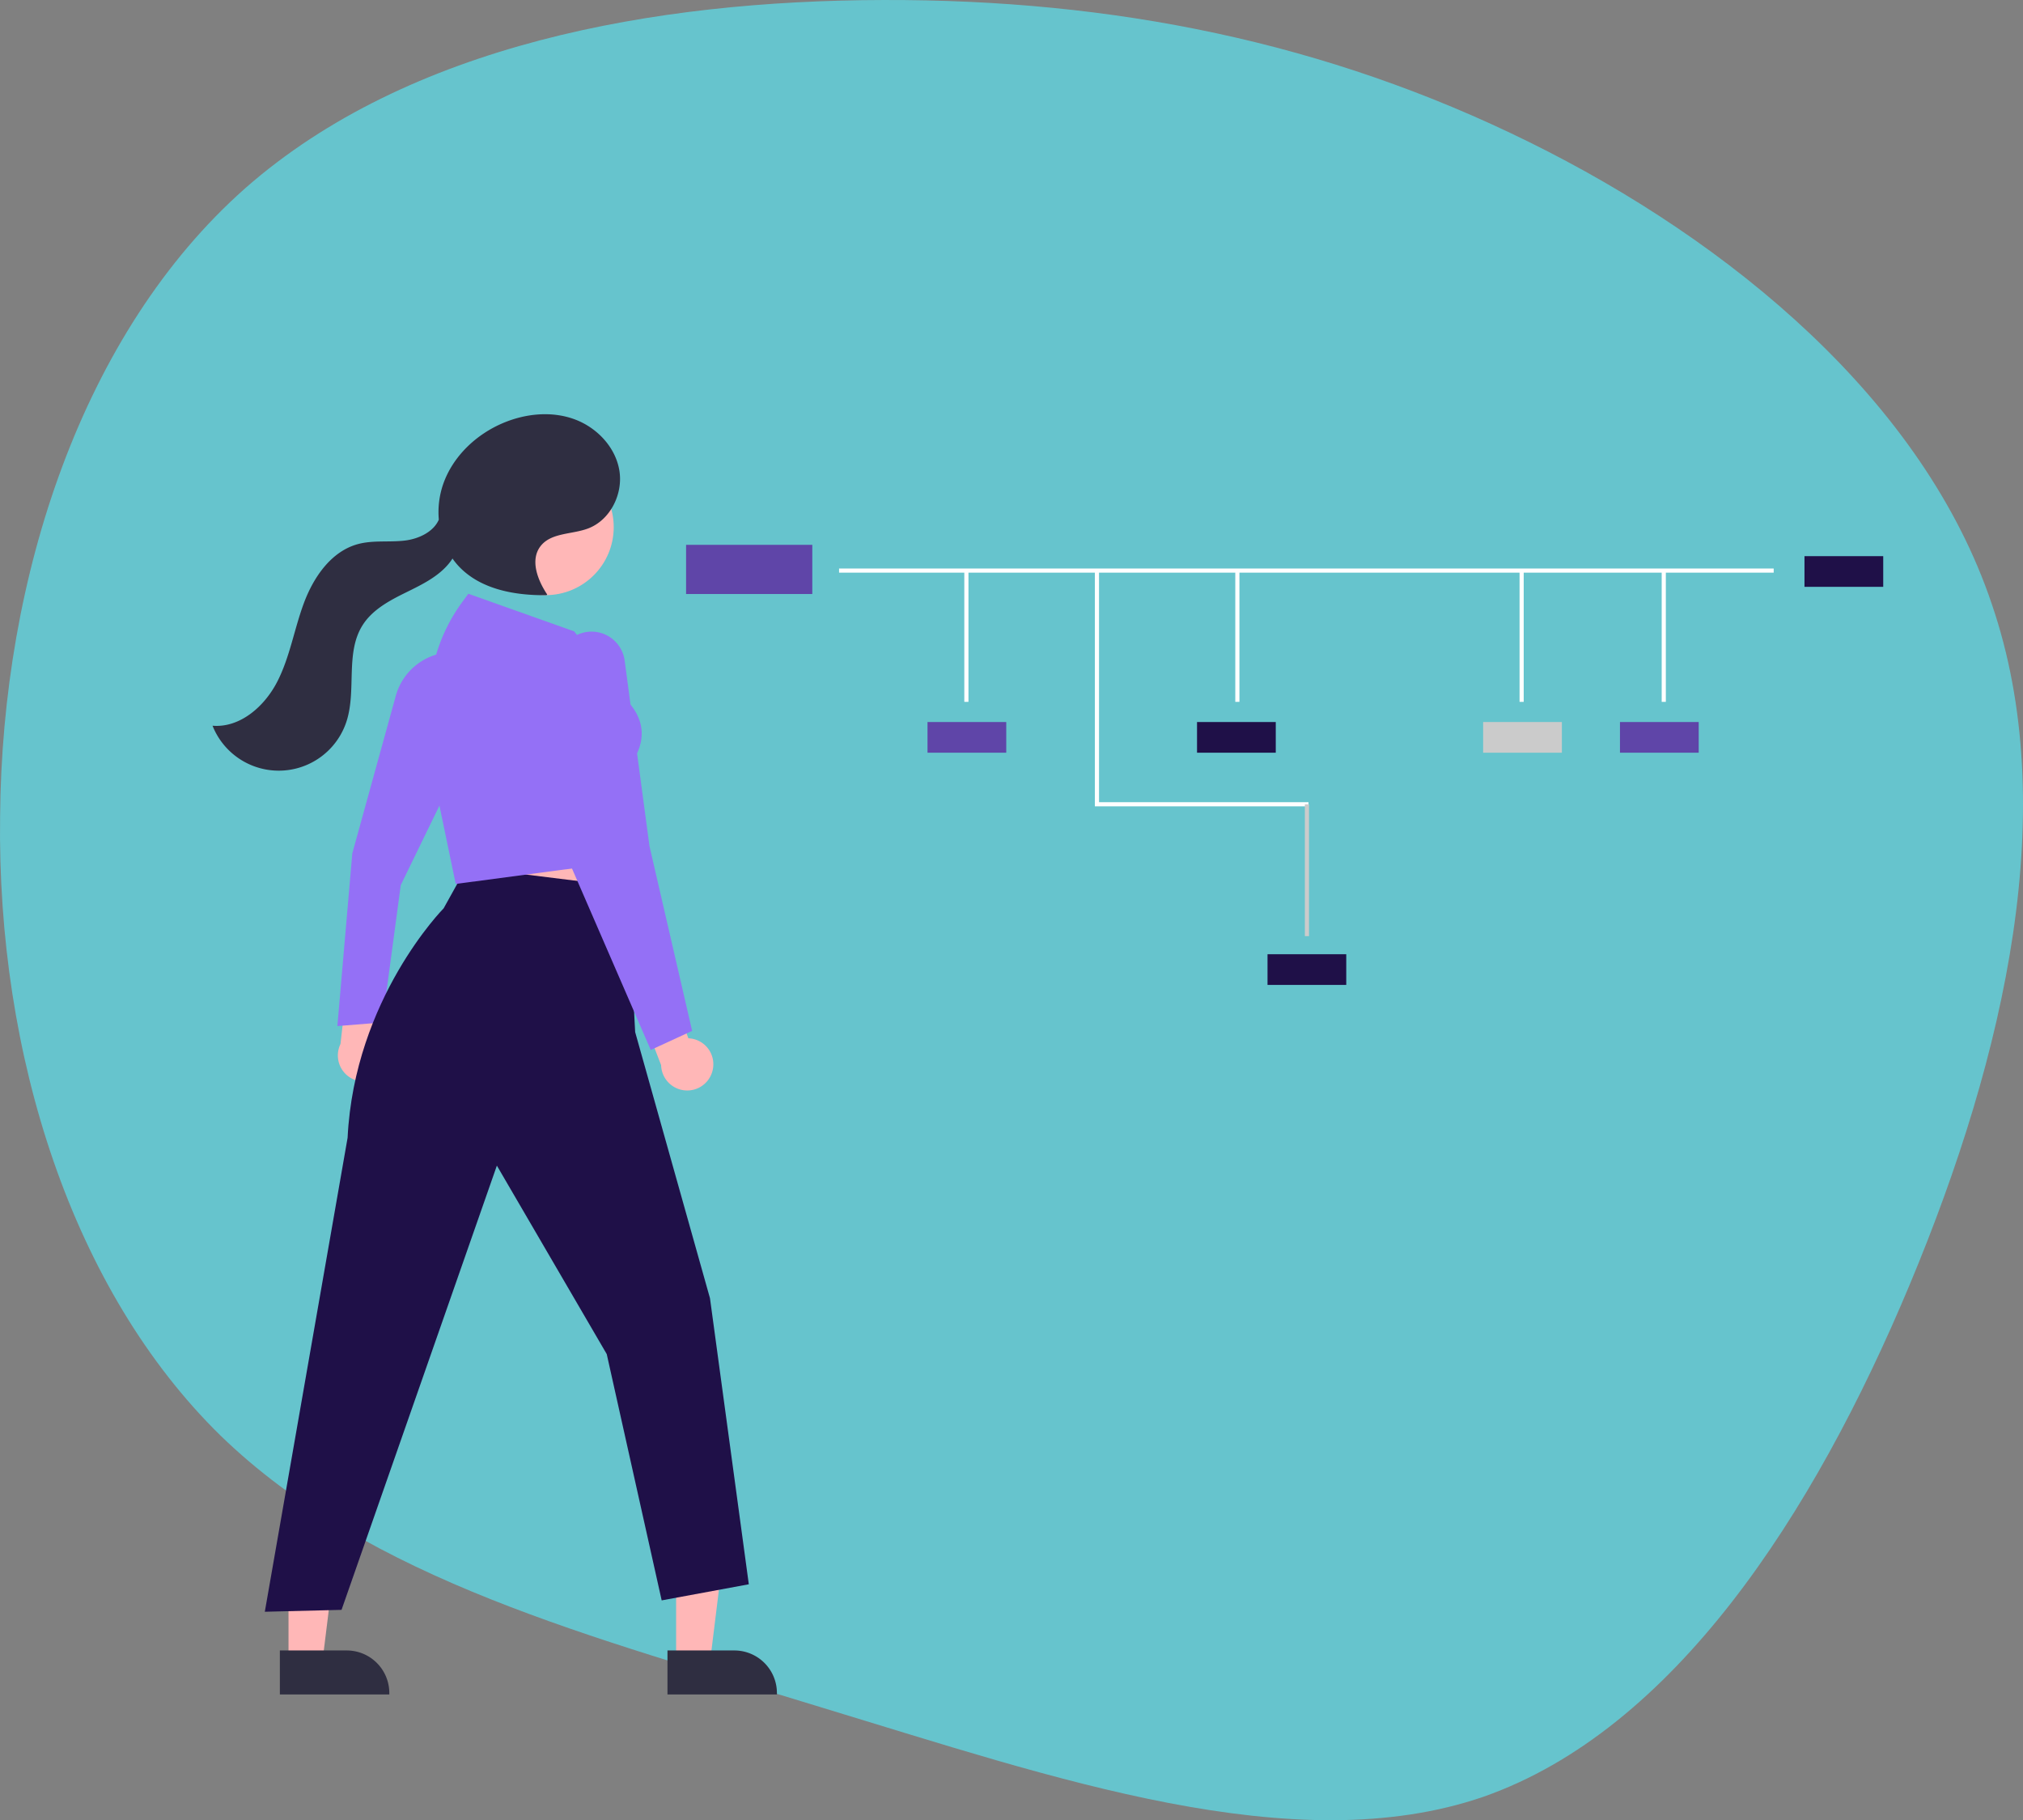 <svg xmlns="http://www.w3.org/2000/svg" width="485.855" height="437.13" viewBox="0 0 485.855 437.13">
  <rect x="0" y="0" width="485.855" height="437.13" fill="#808080" stroke="none"/>
  <g id="Group_21047" data-name="Group 21047" transform="translate(-278 -3011)">
    <path id="_621dcb9c18191516b16d18df_roadmap_blob" data-name="621dcb9c18191516b16d18df_roadmap_blob" d="M367.395,34.376c48.634,23.988,94.8,62.29,111.173,111,16.656,48.681,3.507,107.775-19.692,163.336s-56.8,107.044-102.342,123.049c-45.573,15.717-103.435-4.588-158.85-21.371C142.236,393.322,88.948,379.8,53.116,345,17.572,310.167-.549,253.759.222,196.368.671,138.721,20.012,80.091,59.052,45.53,98.38,10.936,157.408.41,212.359.29,267.6.136,318.76,10.388,367.395,34.376Z" transform="translate(277.802 3010.712)" fill="#66c4cd"/>
    <rect id="Rectangle_4906" data-name="Rectangle 4906" width="224.465" height="0.996" transform="translate(479.515 3147.528)" fill="#fff"/>
    <rect id="Rectangle_4907" data-name="Rectangle 4907" width="0.996" height="31.649" transform="translate(509.594 3147.904)" fill="#fff"/>
    <path id="Path_22839" data-name="Path 22839" d="M663.466,68.881h-51.31V12.113h1V67.885h50.314Z" transform="translate(-71.207 3135.76)" fill="#fff"/>
    <rect id="Rectangle_4908" data-name="Rectangle 4908" width="0.996" height="31.649" transform="translate(574.673 3147.904)" fill="#fff"/>
    <rect id="Rectangle_4909" data-name="Rectangle 4909" width="0.996" height="31.649" transform="translate(591.383 3204.169)" fill="#cbcbcb"/>
    <rect id="Rectangle_4910" data-name="Rectangle 4910" width="0.996" height="31.649" transform="translate(642.946 3147.904)" fill="#fff"/>
    <rect id="Rectangle_4911" data-name="Rectangle 4911" width="0.996" height="31.649" transform="translate(677.081 3147.904)" fill="#fff"/>
    <rect id="Rectangle_4912" data-name="Rectangle 4912" width="18.91" height="7.368" transform="translate(500.756 3184.395)" fill="#5f45a8"/>
    <rect id="Rectangle_4913" data-name="Rectangle 4913" width="18.91" height="7.368" transform="translate(565.485 3184.395)" fill="#1f1048"/>
    <rect id="Rectangle_4914" data-name="Rectangle 4914" width="18.91" height="7.368" transform="translate(634.198 3184.395)" fill="#cbcbcb"/>
    <rect id="Rectangle_4915" data-name="Rectangle 4915" width="18.91" height="7.368" transform="translate(667.061 3184.395)" fill="#5f45a8"/>
    <rect id="Rectangle_4916" data-name="Rectangle 4916" width="18.91" height="7.368" transform="translate(711.375 3144.561)" fill="#1f1048"/>
    <rect id="Rectangle_4917" data-name="Rectangle 4917" width="18.91" height="7.368" transform="translate(582.415 3240.161)" fill="#1f1048"/>
    <rect id="Rectangle_4918" data-name="Rectangle 4918" width="30.314" height="11.811" transform="translate(442.772 3141.842)" fill="#5f45a8"/>
    <path id="Path_22840" data-name="Path 22840" d="M282.481,239.668,285.5,266.9l38.566.664-4.654-32.581Z" transform="translate(105.144 2968.203)" fill="#ffb7b7"/>
    <path id="Path_22841" data-name="Path 22841" d="M359.864,502.993a6.235,6.235,0,0,0-1.692-9.41l1.79-14.135-8.325-3.183-2.248,20a6.269,6.269,0,0,0,10.474,6.731Z" transform="translate(10.386 2765.455)" fill="#ffb7b7"/>
    <path id="Path_22842" data-name="Path 22842" d="M351.975,497.46h8.153l3.878-31.443H351.974Z" transform="translate(88.407 2912.562)" fill="#ffb7b7"/>
    <path id="Path_22843" data-name="Path 22843" d="M453.032,694.453h16.055a10.231,10.231,0,0,1,10.231,10.23v.333H453.032Z" transform="translate(-14.728 2712.906)" fill="#2f2e41"/>
    <path id="Path_22844" data-name="Path 22844" d="M229.353,497.46H237.5l3.878-31.443H229.351Z" transform="translate(117.939 2912.562)" fill="#ffb7b7"/>
    <path id="Path_22845" data-name="Path 22845" d="M330.408,694.453h16.055a10.231,10.231,0,0,1,10.231,10.23v.333H330.409Z" transform="translate(14.806 2712.906)" fill="#2f2e41"/>
    <path id="Path_22846" data-name="Path 22846" d="M348.606,468.456l3.585-41.477,10.46-37.883A14.308,14.308,0,0,1,375,378.723l.341-.033,1.858,28.434L363.826,434.61l-4.421,32.975Z" transform="translate(10.421 2788.956)" fill="#9470f6"/>
    <path id="Path_22847" data-name="Path 22847" d="M374.082,446.677l-5.491,9.884s-21.415,21.649-23.062,55.093L325.648,625.481l18.425-.455,37.306-106.685,26.387,45.267,13.193,59.143,20.927-3.867-9.326-68.7-17.97-63.92-1.82-34.8Z" transform="translate(15.952 2772.582)" fill="#1f1048"/>
    <circle id="Ellipse_300" data-name="Ellipse 300" cx="16.331" cy="16.331" r="16.331" transform="translate(392.731 3121.262)" fill="#ffb7b7"/>
    <path id="Path_22848" data-name="Path 22848" d="M324.665,367.591c3.034-5.927,4.07-12.656,6.4-18.892s6.578-12.422,13.011-14.14c3.649-.975,7.526-.38,11.274-.844,3.3-.408,6.843-2.09,8.105-5.017a20.668,20.668,0,0,1,1.063-8.575c2.351-6.68,7.957-11.953,14.493-14.679,5.309-2.214,11.423-2.84,16.845-.917s9.973,6.623,10.947,12.292-2.151,12-7.539,14.014c-3.869,1.446-8.851.964-11.378,4.232-2.559,3.31-.725,8.134,1.6,11.614l-.159.161c-7.592.089-15.8-1.378-21.027-6.883a16.652,16.652,0,0,1-1.562-1.922c-.16.257-.328.508-.508.747-2.633,3.5-6.755,5.48-10.682,7.412s-8,4.1-10.359,7.788c-4.263,6.663-1.465,15.637-3.9,23.162a17.11,17.11,0,0,1-32.179,1.044C315.748,378.742,321.631,373.517,324.665,367.591Z" transform="translate(19.934 2807.094)" fill="#2f2e41"/>
    <path id="Path_22849" data-name="Path 22849" d="M461.118,504.122a6.235,6.235,0,0,0-5.852-7.56l-4.951-13.36-8.853,1.029L448.718,503a6.269,6.269,0,0,0,12.4,1.123Z" transform="translate(-11.941 2763.786)" fill="#ffb7b7"/>
    <path id="Path_22850" data-name="Path 22850" d="M384.026,429.863,379.3,407.126l-1.485-17.319a40.777,40.777,0,0,1,7.728-27.571l1.511-2.063,25.435,9.04,12.4,16.346c7.567,7.608,1.643,14.892.817,15.831l-.254,22.974-.286.038Z" transform="translate(3.423 2793.416)" fill="#9470f6"/>
    <path id="Path_22851" data-name="Path 22851" d="M440.683,472.619l-18.915-43.585L419.02,389.1l-.554-8.393a8.021,8.021,0,0,1,15.954-1.592l5.954,44.514,10.249,44.408Z" transform="translate(-6.398 2790.53)" fill="#9470f6"/>
  </g>
</svg>
